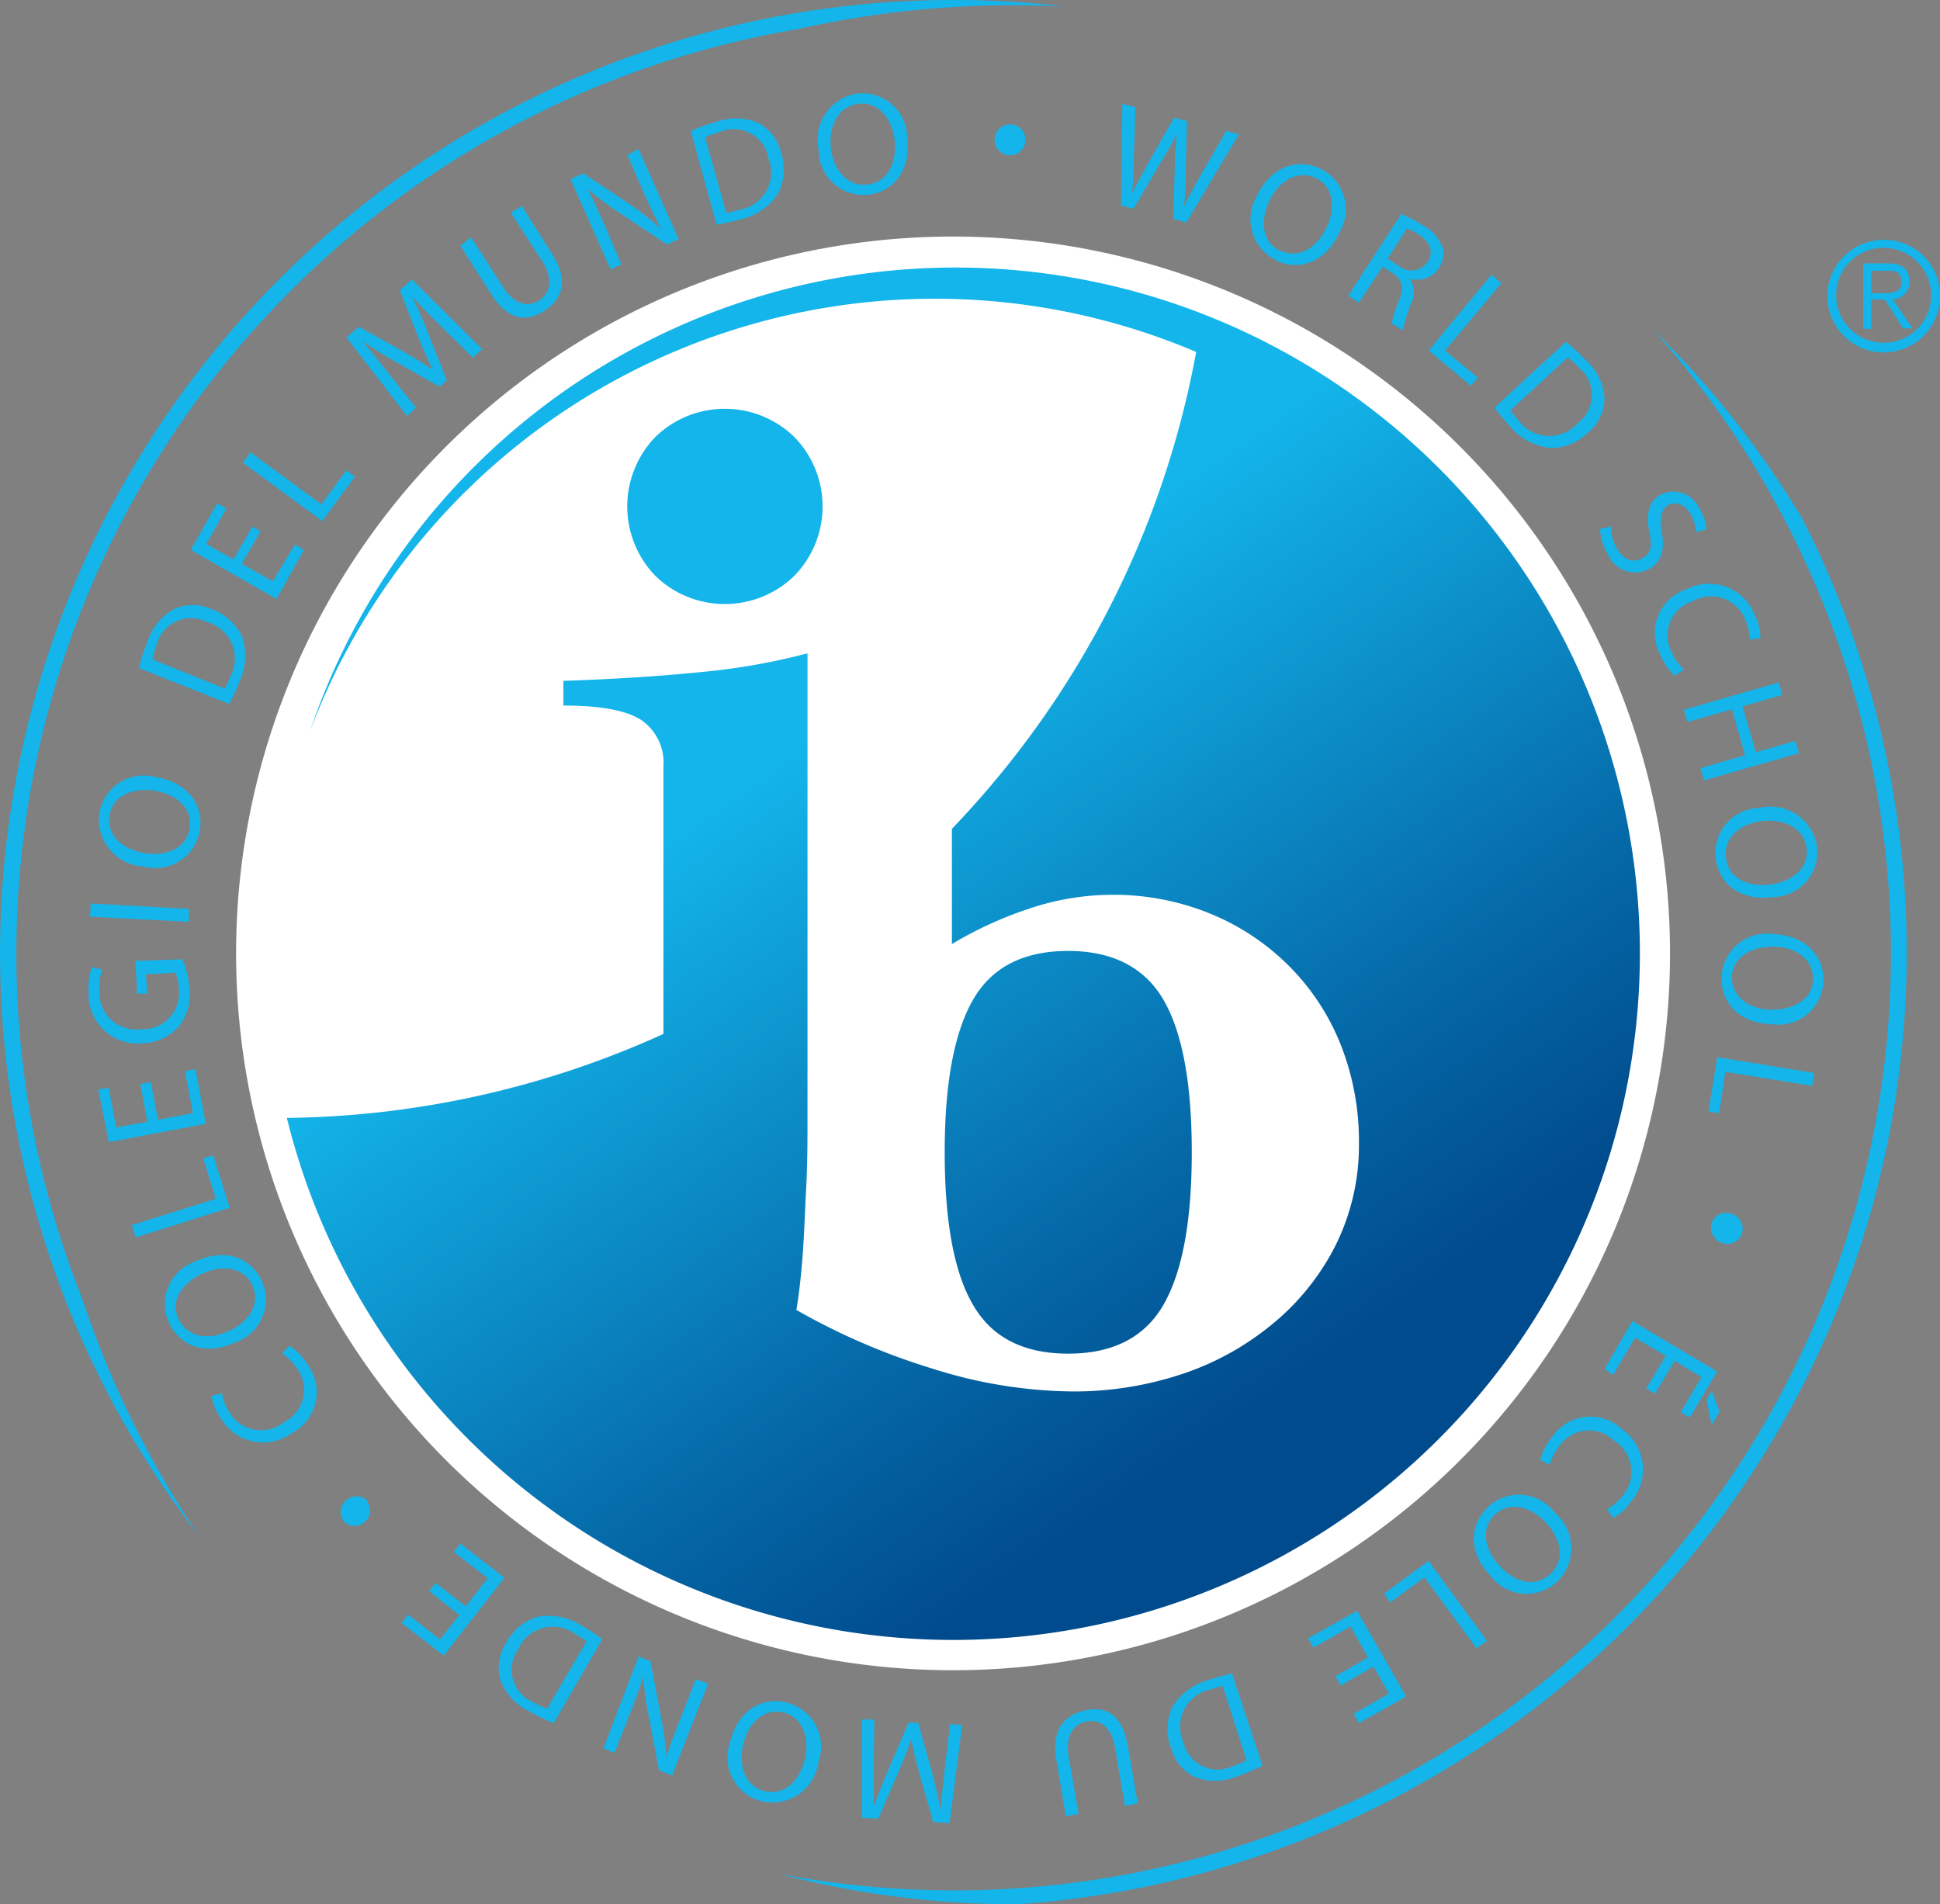 <svg id="Layer_1" data-name="Layer 1" xmlns="http://www.w3.org/2000/svg" xmlns:xlink="http://www.w3.org/1999/xlink" viewBox="0 0 118.49 116.33"><rect x="0" y="0" width="118.49" height="116.33" fill="#808080" stroke="none"/><defs><style>.cls-1{fill:#13b5ea;}.cls-2{fill:#fff;}.cls-3{fill:url(#linear-gradient);}</style><linearGradient id="linear-gradient" x1="34.28" y1="24.01" x2="82.28" y2="92.57" gradientUnits="userSpaceOnUse"><stop offset="0.31" stop-color="#13b5ea"/><stop offset="0.71" stop-color="#0569a8"/><stop offset="0.9" stop-color="#004b8d"/></linearGradient></defs><title>Artboard 1</title><path class="cls-1" d="M104.54,87.05l-.31-1.53.32-.55.48,1.26Zm-4-2.22,1.2-2-1.87-1.11L98.52,84,98,83.62,99.7,80.7l5.18,3.08-1.67,2.81-.56-.33,1.27-2.13-1.64-1-1.19,2Z"/><path class="cls-1" d="M94.07,89.18a3.92,3.92,0,0,1,.75-1.43,2.82,2.82,0,0,1,4.24-.45,3,3,0,0,1,.56,4.43,3.07,3.07,0,0,1-1.1,1l-.37-.54a3,3,0,0,0,.94-.8A2.25,2.25,0,0,0,98.58,88a2.19,2.19,0,0,0-3.33.33,3,3,0,0,0-.59,1.16Z"/><path class="cls-1" d="M90.87,92.06a2.76,2.76,0,0,1,4.08.33,2.85,2.85,0,0,1,.18,4.21,2.74,2.74,0,0,1-4.07-.31c-1.43-1.49-1.29-3.16-.19-4.22Zm.42.48c-.89.86-.61,2.16.34,3.15s2.15,1.33,3.09.43.56-2.22-.35-3.16-2.19-1.27-3.08-.42Z"/><path class="cls-1" d="M90.82,100.23l-.64.46L87,96.36l-2.08,1.52-.38-.53,2.71-2Z"/><path class="cls-1" d="M81.56,102.4l2-1.15-1.07-1.89-2.27,1.29-.33-.57,3-1.68,3,5.24L83,105.26l-.32-.57,2.15-1.23-.94-1.65-2,1.15Z"/><path class="cls-1" d="M77.11,107.86a12.76,12.76,0,0,1-1.54.65,3.48,3.48,0,0,1-2.56.06,2.76,2.76,0,0,1-1.49-1.8,3.24,3.24,0,0,1,.08-2.5,3.8,3.8,0,0,1,2.27-1.66,11.46,11.46,0,0,1,1.38-.38ZM74.68,103a6.57,6.57,0,0,0-.76.21,2.32,2.32,0,0,0-1.63,3.24,2.14,2.14,0,0,0,3,1.44,4.51,4.51,0,0,0,.84-.36Z"/><path class="cls-1" d="M68.71,110.33l-.6-3.53c-.23-1.32-.92-1.78-1.71-1.65s-1.35.83-1.13,2.14l.61,3.52-.78.14-.59-3.48c-.31-1.82.52-2.73,1.81-3s2.25.33,2.57,2.18l.6,3.5Z"/><path class="cls-1" d="M53.37,107.73c0,.85,0,1.87,0,2.61h0c.25-.69.54-1.43.89-2.24l1.23-2.86.59,0,.82,2.93c.23.87.42,1.65.55,2.38h0c.06-.75.16-1.75.27-2.66l.31-2.57.74.05-.77,6-1-.06-.86-3c-.2-.75-.36-1.43-.49-2.06h0c-.2.6-.45,1.24-.77,2l-1.24,2.85-1-.06,0-6,.76,0Z"/><path class="cls-1" d="M48,104a2.75,2.75,0,0,1,2,3.58,2.85,2.85,0,0,1-3.42,2.47,2.75,2.75,0,0,1-2-3.57c.46-2,1.94-2.82,3.43-2.49Zm-.18.61c-1.2-.27-2.14.68-2.44,2-.26,1.16.07,2.52,1.34,2.81s2.16-.75,2.45-2-.15-2.54-1.34-2.81Z"/><path class="cls-1" d="M43.25,102.85l-2.2,5.61-.8-.31-.67-3.54a16.54,16.54,0,0,1-.29-2.22h0c-.23.77-.48,1.46-.83,2.33l-.92,2.35-.69-.26L39,101.19l.73.29.67,3.55a17.65,17.65,0,0,1,.3,2.28h0c.24-.72.49-1.4.86-2.33l.94-2.4Z"/><path class="cls-1" d="M33.82,105.26a11.38,11.38,0,0,1-1.51-.73,3.48,3.48,0,0,1-1.74-1.87,2.79,2.79,0,0,1,.35-2.31,3.24,3.24,0,0,1,1.93-1.59,3.79,3.79,0,0,1,2.75.59,11.22,11.22,0,0,1,1.19.78Zm2-5a4.92,4.92,0,0,0-.67-.43,2.31,2.31,0,0,0-3.5.92,2.15,2.15,0,0,0,.94,3.24,5.09,5.09,0,0,0,.83.39Z"/><path class="cls-1" d="M26.61,96.69l1.84,1.44,1.33-1.72-2.06-1.6.4-.52,2.69,2.09-3.71,4.76-2.57-2,.4-.51,1.95,1.52,1.17-1.5L26.21,97.2Z"/><path class="cls-1" d="M22.45,91.77A.94.94,0,0,1,21.06,93a.92.92,0,0,1,.05-1.32.94.94,0,0,1,1.33,0Z"/><path class="cls-1" d="M17.68,82.2a3.79,3.79,0,0,1,1.11,1.17,2.81,2.81,0,0,1-.94,4.16,3,3,0,0,1-4.37-.9,3.24,3.24,0,0,1-.56-1.35l.64-.18A2.86,2.86,0,0,0,14,86.25a2.25,2.25,0,0,0,3.37.61,2.19,2.19,0,0,0,.77-3.26,3.23,3.23,0,0,0-.91-.93Z"/><path class="cls-1" d="M16,78.27A2.76,2.76,0,0,1,14.38,82c-1.74.82-3.37.28-4.05-1.18a2.74,2.74,0,0,1,1.6-3.76c1.87-.87,3.41-.2,4.06,1.18Zm-.59.24c-.53-1.12-1.85-1.27-3.09-.69-1.09.51-2,1.61-1.4,2.78s1.91,1.25,3.1.69,1.91-1.66,1.39-2.77Z"/><path class="cls-1" d="M8.29,75.59l-.24-.75,5.13-1.61-.77-2.46.62-.2,1,3.21Z"/><path class="cls-1" d="M9.21,66.1l.44,2.3L11.78,68l-.48-2.56.64-.13.63,3.34L6.65,69.77,6,66.56l.64-.12.46,2.43L9,68.52l-.43-2.3Z"/><path class="cls-1" d="M11.14,58.6a5.37,5.37,0,0,1,.43,1.84,3.09,3.09,0,0,1-.67,2.29,3.1,3.1,0,0,1-2.2,1A3,3,0,0,1,5.41,60.6a4,4,0,0,1,.2-1.53l.64.17a2.94,2.94,0,0,0-.18,1.34,2.25,2.25,0,0,0,2.55,2.29,2.2,2.2,0,0,0,2.3-2.45,2.42,2.42,0,0,0-.21-1l-1.8.1L9,60.7l-.63,0-.1-2Z"/><path class="cls-1" d="M5.54,55.19l6,.33,0,.79L5.5,56Z"/><path class="cls-1" d="M12.21,50.73a2.76,2.76,0,0,1-3.45,2.2,2.87,2.87,0,0,1-2.69-3.26,2.75,2.75,0,0,1,3.44-2.2c2,.32,2.94,1.75,2.7,3.26Zm-.62-.13c.19-1.22-.82-2.09-2.17-2.3-1.19-.19-2.52.23-2.73,1.51s.89,2.11,2.18,2.31,2.52-.3,2.71-1.51Z"/><path class="cls-1" d="M8.48,40.81A10.57,10.57,0,0,1,9,39.22a3.51,3.51,0,0,1,1.6-2,2.77,2.77,0,0,1,2.34,0,3.22,3.22,0,0,1,1.85,1.68,3.72,3.72,0,0,1-.19,2.8A9.54,9.54,0,0,1,14,43Zm5.25,1.25a4.87,4.87,0,0,0,.33-.71A2.32,2.32,0,0,0,12.64,38a2.15,2.15,0,0,0-3.07,1.4,4.1,4.1,0,0,0-.26.88Z"/><path class="cls-1" d="M15.92,32.44l-1.15,2,1.89,1.07L18,33.27l.57.32-1.68,3-5.24-3,1.61-2.84.57.32-1.23,2.16,1.66.94,1.15-2Z"/><path class="cls-1" d="M14.83,28.26l.47-.63,4.33,3.18,1.52-2.08.53.39-2,2.71Z"/><path class="cls-1" d="M27,20c-.6-.59-1.32-1.32-1.81-1.88v0c.3.66.63,1.39.95,2.21l1.15,2.9-.44.39-2.64-1.49c-.79-.45-1.47-.87-2.08-1.29h0c.49.57,1.12,1.35,1.69,2.07l1.59,2-.55.5-3.7-4.79.75-.66,2.7,1.5c.69.39,1.27.75,1.81,1.11h0c-.28-.56-.56-1.2-.87-1.95l-1.13-2.89.74-.66,4.29,4.26-.58.51Z"/><path class="cls-1" d="M28.78,14.5l1.92,3c.72,1.13,1.53,1.29,2.21.86s.92-1.28.21-2.4L31.2,13l.67-.42,1.89,3c1,1.57.57,2.72-.53,3.42s-2.2.57-3.21-1l-1.91-3Z"/><path class="cls-1" d="M37.29,16.45l-2.45-5.51.79-.35,3,2A16.3,16.3,0,0,1,40.4,14l0,0c-.39-.7-.7-1.37-1.08-2.22l-1-2.31L39,9.1l2.45,5.51-.72.32-3-2a17,17,0,0,1-1.84-1.39l0,0c.35.68.65,1.34,1.06,2.25l1,2.36Z"/><path class="cls-1" d="M42.19,8a12.28,12.28,0,0,1,1.57-.56,3.53,3.53,0,0,1,2.56.07,2.79,2.79,0,0,1,1.4,1.87,3.22,3.22,0,0,1-.22,2.49,3.73,3.73,0,0,1-2.35,1.55,11.47,11.47,0,0,1-1.39.3Zm2.17,5a5.45,5.45,0,0,0,.77-.18,2.31,2.31,0,0,0,1.8-3.15,2.14,2.14,0,0,0-3-1.59,3.94,3.94,0,0,0-.86.32Z"/><path class="cls-1" d="M53,11.9a2.75,2.75,0,0,1-3-2.73,2.85,2.85,0,0,1,2.41-3.46,2.74,2.74,0,0,1,3,2.72c.24,2.05-.89,3.3-2.41,3.47Zm0-.63c1.23-.14,1.79-1.35,1.64-2.71-.14-1.19-.9-2.36-2.19-2.22S50.6,7.77,50.75,9.06s1,2.35,2.18,2.21Z"/><path class="cls-1" d="M61.62,9.48a.94.94,0,1,1,.14-1.88.94.94,0,0,1-.13,1.88Z"/><path class="cls-1" d="M68.47,12.56l.08-6.22.8.21-.1,3.14c0,.78-.06,1.54-.1,2.13h0c.25-.55.62-1.2,1-1.89l1.56-2.74.79.21-.08,3.15c0,.74,0,1.47-.13,2.11h0c.29-.61.63-1.21,1-1.89L74.9,8l.77.2-3.21,5.39-.79-.21.08-3.22a18.7,18.7,0,0,1,.13-2h0a15.44,15.44,0,0,1-1,1.78l-1.64,2.81Z"/><path class="cls-1" d="M77.94,15.89A2.77,2.77,0,0,1,76.75,12c.81-1.74,2.4-2.38,3.86-1.71a2.75,2.75,0,0,1,1.2,3.91c-.87,1.88-2.48,2.36-3.87,1.72Zm.29-.57c1.13.52,2.23-.22,2.81-1.46.5-1.09.46-2.49-.72-3s-2.27.29-2.82,1.48-.39,2.51.73,3Z"/><path class="cls-1" d="M85.59,13.07a9.65,9.65,0,0,1,1.33.7,2.57,2.57,0,0,1,1.2,1.38,1.51,1.51,0,0,1-.23,1.21,1.59,1.59,0,0,1-1.78.67l0,0a1.5,1.5,0,0,1,.08,1.5,10.79,10.79,0,0,0-.51,1.64L85,19.76a7.07,7.07,0,0,1,.46-1.43c.3-.79.19-1.23-.39-1.64l-.62-.4L83,18.49l-.65-.43Zm-.84,2.73.67.43A1.19,1.19,0,0,0,87.19,16c.42-.65.13-1.24-.56-1.69a3.87,3.87,0,0,0-.69-.36Z"/><path class="cls-1" d="M91.1,16.78l.6.51-3.44,4.13,2,1.65-.42.5-2.58-2.16Z"/><path class="cls-1" d="M95.64,20.88A11.1,11.1,0,0,1,96.86,22,3.44,3.44,0,0,1,98,24.31a2.76,2.76,0,0,1-1,2.11,3.24,3.24,0,0,1-2.31.95A3.78,3.78,0,0,1,92.19,26a10.46,10.46,0,0,1-.91-1.1Zm-3.39,4.19a6.51,6.51,0,0,0,.5.61,2.32,2.32,0,0,0,3.63.15,2.14,2.14,0,0,0,.05-3.37,3.82,3.82,0,0,0-.68-.62Z"/><path class="cls-1" d="M98.4,32.16a2.58,2.58,0,0,0,.38,1.38c.41.69,1,.87,1.54.55s.58-.74.42-1.59c-.21-1-.08-1.82.64-2.26a1.74,1.74,0,0,1,2.41.82,2.72,2.72,0,0,1,.44,1.28l-.66.15a2.18,2.18,0,0,0-.34-1.12c-.43-.7-1-.71-1.36-.5s-.53.75-.37,1.63c.18,1.08,0,1.77-.72,2.23a1.82,1.82,0,0,1-2.59-.89,3.2,3.2,0,0,1-.46-1.52Z"/><path class="cls-1" d="M102.29,41.28a3.67,3.67,0,0,1-.91-1.33A2.81,2.81,0,0,1,103,36a3,3,0,0,1,4.18,1.57,3.1,3.1,0,0,1,.34,1.42l-.66.08a2.69,2.69,0,0,0-.26-1.2,2.24,2.24,0,0,0-3.23-1.13,2.17,2.17,0,0,0-1.27,3.09,3,3,0,0,0,.75,1.07Z"/><path class="cls-1" d="M108.86,42.45l-2.43.7.81,2.8,2.42-.69.22.75-5.8,1.66-.22-.75,2.72-.78-.8-2.81-2.72.78-.22-.75,5.8-1.67Z"/><path class="cls-1" d="M104.79,52.43a2.76,2.76,0,0,1,2.69-3.08,2.87,2.87,0,0,1,3.5,2.37,2.75,2.75,0,0,1-2.69,3.08c-2.05.26-3.31-.85-3.5-2.36Zm.63,0c.16,1.23,1.37,1.78,2.73,1.6,1.19-.15,2.35-.93,2.19-2.21S108.9,50,107.6,50.16s-2.33,1-2.18,2.21Z"/><path class="cls-1" d="M105.15,59.68a2.76,2.76,0,0,1,3.14-2.62c1.91.06,3.13,1.27,3.08,2.88a2.75,2.75,0,0,1-3.13,2.63c-2.07-.06-3.14-1.35-3.09-2.88Zm.63,0c0,1.24,1.08,2,2.45,2,1.2,0,2.47-.55,2.5-1.85s-1.15-2-2.45-2-2.46.63-2.5,1.85Z"/><path class="cls-1" d="M110.82,65.55l-.13.78-5.31-.85L105,68l-.65-.1.53-3.32Z"/><path class="cls-1" d="M104.55,74.72a.92.92,0,0,1,1.18-.58.94.94,0,1,1-.59,1.78,1,1,0,0,1-.6-1.19Z"/><path class="cls-2" d="M102,58.24A43.79,43.79,0,1,1,58.23,14.45,43.79,43.79,0,0,1,102,58.24Z"/><path class="cls-3" d="M100.16,58.21A41.93,41.93,0,0,1,17.52,68.29a57.09,57.09,0,0,0,23-5.13V46.84A3.16,3.16,0,0,0,39.19,44c-.9-.6-2.49-.9-4.78-.9V41.59q4.56-.15,8.35-.53a40.13,40.13,0,0,0,6.56-1.15l0,23.7V68c0,1.55,0,3.07-.08,4.56s-.12,2.88-.22,4.18-.23,2.39-.38,3.28A40.59,40.59,0,0,0,57,83.62,28.93,28.93,0,0,0,65.5,85,20.88,20.88,0,0,0,72,84a17.09,17.09,0,0,0,5.57-3,14.9,14.9,0,0,0,3.93-4.78A13.7,13.7,0,0,0,83,69.86a16,16,0,0,0-1.12-6.06A14.22,14.22,0,0,0,78.72,59a14.6,14.6,0,0,0-4.78-3.18,15.63,15.63,0,0,0-6.07-1.16,16,16,0,0,0-5.05.86,23.39,23.39,0,0,0-4.68,2.15V50.63A56.91,56.91,0,0,0,73.06,21.5,40.78,40.78,0,0,0,18.94,44.65a41.61,41.61,0,0,1,54.5-25.48v0A41.92,41.92,0,0,1,100.16,58.21ZM59.42,79.69q1.71,3,5.82,3t5.83-3c1.14-2,1.72-5.07,1.72-9.3s-.58-7.33-1.72-9.3-3.09-3-5.83-3-4.68,1-5.82,3-1.72,5.07-1.72,9.3S58.27,77.72,59.42,79.69ZM48.49,35.2a6.07,6.07,0,0,0,0-8.53,6.09,6.09,0,0,0-8.44,0,6.1,6.1,0,0,0,0,8.53,6.09,6.09,0,0,0,8.44,0Z"/><path class="cls-1" d="M101,20.17a57.24,57.24,0,0,1-42.75,95.31,58,58,0,0,1-10.62-1,56.16,56.16,0,0,0,14.3,1.84h.27A58.27,58.27,0,0,0,110.1,31.72,56.42,56.42,0,0,0,101,20.17Z"/><path class="cls-1" d="M1,58.23A57.25,57.25,0,0,1,48.67,1.79,60.16,60.16,0,0,1,61.91.32C63,.32,64,.35,65.08.4A59.58,59.58,0,0,0,58.23,0,58.23,58.23,0,0,0,12.16,93.84,59.71,59.71,0,0,1,5,79.27,57,57,0,0,1,1,58.23Z"/><path class="cls-1" d="M118.49,18.09a3.44,3.44,0,1,1-3.44-3.44A3.4,3.4,0,0,1,118.49,18.09Zm-6.34,0a2.9,2.9,0,1,0,2.9-2.95A2.88,2.88,0,0,0,112.15,18.09Zm2.14,2h-.49v-4h1.53c.89,0,1.29.39,1.29,1.1a1.07,1.07,0,0,1-1,1.11l1.19,1.76h-.58l-1.11-1.76h-.83Zm.65-2.18c.6,0,1.19,0,1.19-.69s-.46-.68-.94-.68h-.9v1.37Z"/></svg>